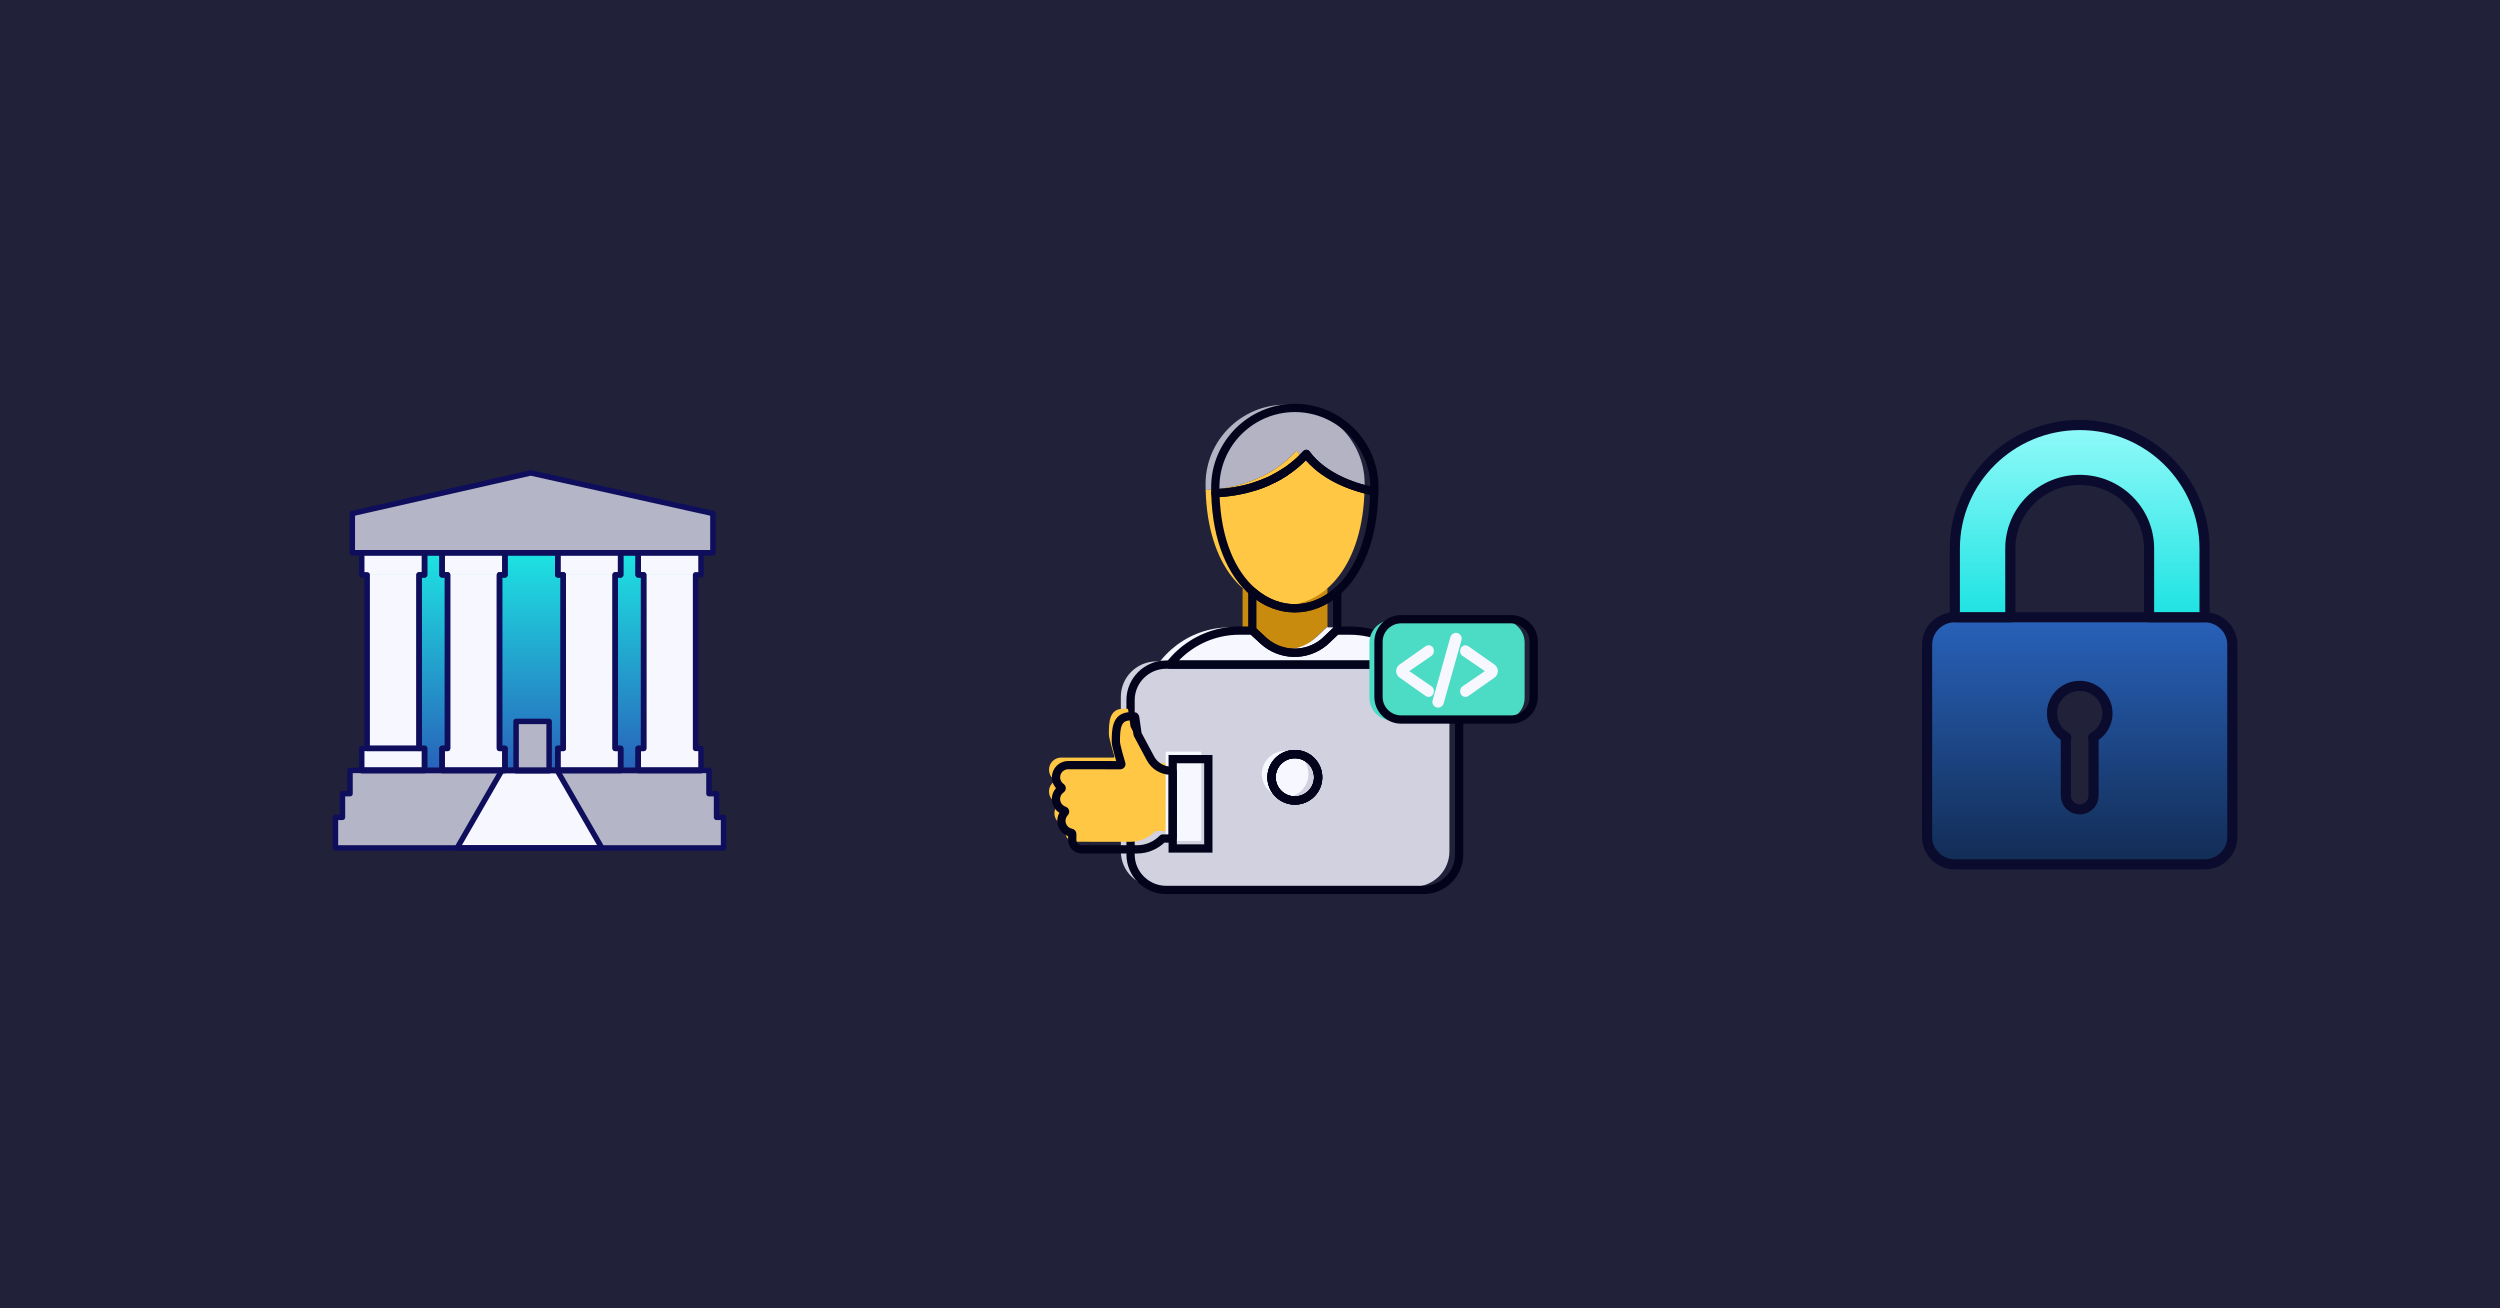 <?xml version="1.0" encoding="UTF-8"?> <svg xmlns="http://www.w3.org/2000/svg" width="1200" height="628" viewBox="0 0 1200 628" fill="none"><rect width="1200" height="628" fill="url(#paint0_linear_386_172)"></rect><path d="M333.883 275.938V359.22H336.499V369.835H173.625V359.22H176.23V275.938H173.625V265.324H336.499V275.938H333.883Z" fill="url(#paint1_linear_386_172)"></path><path d="M201.178 275.751H176.229V369.339H201.178V275.751Z" fill="#F7F7FF"></path><path d="M203.784 265.324H173.625V275.938H203.784V265.324Z" fill="#F7F7FF"></path><path d="M203.784 359.221H173.625V369.835H203.784V359.221Z" fill="#F7F7FF"></path><path d="M239.76 275.751H214.822V369.339H239.76V275.751Z" fill="#F7F7FF"></path><path d="M242.375 265.335H212.217V275.949H242.375V265.335Z" fill="#F7F7FF"></path><path d="M242.375 359.231H212.217V369.846H242.375V359.231Z" fill="#F7F7FF"></path><path d="M295.299 275.751H270.361V369.339H295.299V275.751Z" fill="#F7F7FF"></path><path d="M297.916 265.335H267.758V275.949H297.916V265.335Z" fill="#F7F7FF"></path><path d="M297.916 359.231H267.758V369.846H297.916V359.231Z" fill="#F7F7FF"></path><path d="M333.883 275.751H308.945V369.339H333.883V275.751Z" fill="#F7F7FF"></path><path d="M336.498 265.324H306.34V275.938H336.498V265.324Z" fill="#F7F7FF"></path><path d="M336.498 359.221H306.34V369.835H336.498V359.221Z" fill="#F7F7FF"></path><path d="M347.316 392.331V407.001H161V392.331H164.369V380.956H168.005V369.802H340.311V380.956H343.946V392.331H347.316Z" fill="#B5B5C8"></path><path d="M342.206 265.324H169.102V246.477L254.734 227.001L342.206 246.477V265.324Z" fill="#B5B5C8"></path><path d="M263.579 346.28H247.719V369.944H263.579V346.28Z" fill="#B5B5C8"></path><path d="M288.882 407.001H219.432L240.878 369.802H267.435L288.882 407.001Z" fill="#F7F7FF"></path><path d="M306.34 369.8V359.23H308.945V275.937H306.34V265.334H297.906V275.937H295.301V359.23H297.906V369.8H267.747V359.23H270.363V275.937H267.747V265.334H242.366V275.937H239.761V359.23H242.366V369.8H212.207V359.23H214.812V275.937H212.207V265.334H203.784V275.937H201.168V359.23H203.784V369.8H173.625V369.833H336.488V369.8H306.34Z" stroke="#0E0E5D" stroke-width="2.632" stroke-linecap="round" stroke-linejoin="round"></path><path d="M203.784 265.334V275.937H201.168V359.23H176.23V275.937H173.625V265.334H203.784Z" stroke="#0E0E5D" stroke-width="2.632" stroke-linecap="round" stroke-linejoin="round"></path><path d="M203.784 359.231H173.625V369.802H203.784V359.231Z" stroke="#0E0E5D" stroke-width="2.632" stroke-linecap="round" stroke-linejoin="round"></path><path d="M203.784 369.801H173.625V369.834H203.784V369.801Z" stroke="#0E0E5D" stroke-width="2.632" stroke-linecap="round" stroke-linejoin="round"></path><path d="M239.761 275.937V359.23H242.366V369.8H212.207V359.23H214.812V275.937H212.207V265.334H242.366V275.937H239.761Z" stroke="#0E0E5D" stroke-width="2.632" stroke-linecap="round" stroke-linejoin="round"></path><path d="M242.366 369.801H212.207V369.834H242.366V369.801Z" stroke="#0E0E5D" stroke-width="2.632" stroke-linecap="round" stroke-linejoin="round"></path><path d="M295.3 275.937V359.23H297.905V369.8H267.746V359.23H270.362V275.937H267.746V265.334H297.905V275.937H295.3Z" stroke="#0E0E5D" stroke-width="2.632" stroke-linecap="round" stroke-linejoin="round"></path><path d="M297.905 369.801H267.746V369.834H297.905V369.801Z" stroke="#0E0E5D" stroke-width="2.632" stroke-linecap="round" stroke-linejoin="round"></path><path d="M333.883 275.937V359.23H336.487V369.8H306.34V359.23H308.945V275.937H306.34V265.334H336.487V275.937H333.883Z" stroke="#0E0E5D" stroke-width="2.632" stroke-linecap="round" stroke-linejoin="round"></path><path d="M336.487 369.801H306.34V369.834H336.487V369.801Z" stroke="#0E0E5D" stroke-width="2.632" stroke-linecap="round" stroke-linejoin="round"></path><path d="M347.316 392.33V407H161V392.33H164.369V380.955H168.005V369.801H340.311V380.955H343.946V392.33H347.316Z" stroke="#0E0E5D" stroke-width="2.632" stroke-linecap="round" stroke-linejoin="round"></path><path d="M342.206 265.323H169.102V246.476L254.734 227L342.206 246.476V265.323Z" stroke="#0E0E5D" stroke-width="2.632" stroke-linecap="round" stroke-linejoin="round"></path><path d="M263.579 346.279H247.719V369.943H263.579V346.279Z" stroke="#0E0E5D" stroke-width="2.632" stroke-linecap="round" stroke-linejoin="round"></path><path d="M288.882 407H219.432L240.856 369.834L240.878 369.801H267.435L267.457 369.834L288.882 407Z" stroke="#0E0E5D" stroke-width="2.632" stroke-linecap="round" stroke-linejoin="round"></path><g clip-path="url(#clip0_386_172)"><g clip-path="url(#clip1_386_172)"><path d="M637.197 282.584V300.679L616.819 320.065L596.441 301.006V282.584H637.197Z" fill="#C98B0E"></path><path d="M685.856 343.437V365.772C685.856 384.293 670.775 399.297 652.192 399.297H581.504C562.906 399.297 547.84 384.279 547.84 365.772V343.437C547.84 323.327 562.094 306.366 581.076 302.154C584.067 301.488 587.143 301.133 590.347 301.133H596.47V301.02L601.554 305.785C610.126 313.812 623.512 313.769 632.028 305.671L637.225 300.736V301.162H643.377C646.51 301.162 649.5 301.516 652.405 302.154C671.487 306.31 685.884 323.313 685.884 343.493L685.856 343.437Z" fill="#F7F7FF"></path><path d="M655.011 232.296C655.011 232.963 655.011 233.644 654.983 234.31C643.634 232.183 629.835 226.61 622.345 216.328C609.642 230.311 592.34 234.693 578.698 235.203C578.67 234.268 578.67 233.275 578.67 232.31C578.684 211.379 595.872 194.262 616.848 194.262C637.824 194.262 655.04 211.393 655.04 232.296H655.011Z" fill="#B3B3C4"></path><path d="M654.997 234.281C653.73 308.833 580.593 309.159 578.713 235.189C592.355 234.678 609.657 230.282 622.359 216.313C629.849 226.595 643.648 232.182 654.997 234.296V234.267V234.281Z" fill="#FFC743"></path><path d="M678.636 317.471H555.088C545.651 317.471 538 325.09 538 334.488V408.615C538 418.013 545.651 425.632 555.088 425.632H678.636C688.073 425.632 695.724 418.013 695.724 408.615V334.488C695.724 325.09 688.073 317.471 678.636 317.471Z" fill="#D1D1E0"></path><path d="M616.862 382.691C623.036 382.691 628.041 377.706 628.041 371.558C628.041 365.41 623.036 360.426 616.862 360.426C610.688 360.426 605.684 365.41 605.684 371.558C605.684 377.706 610.688 382.691 616.862 382.691Z" fill="#F7F7FF"></path><path d="M641.867 284.115V302.211L635.473 308.295H635.459C627.014 315.229 614.668 314.988 606.494 307.571C606.409 307.5 606.309 307.415 606.224 307.33L601.14 302.565L601.111 302.537V284.115H601.425C613.557 294.595 629.464 294.595 641.596 284.115H641.867Z" stroke="#03031C" stroke-width="3.97" stroke-linecap="round" stroke-linejoin="round"></path><path d="M681.497 319.016H561.51C567.476 311.4 575.978 305.855 585.747 303.686C588.737 303.019 591.813 302.679 595.017 302.679H601.14V302.565L606.224 307.33C606.309 307.415 606.409 307.501 606.494 307.571C614.668 314.988 627.015 315.229 635.459 308.309H635.473C635.886 307.954 636.299 307.6 636.698 307.217L641.896 302.268V302.693H648.033C651.166 302.693 654.156 303.048 657.061 303.686C666.901 305.827 675.488 311.386 681.497 319.016Z" stroke="#03031C" stroke-width="3.97" stroke-linecap="round" stroke-linejoin="round"></path><path d="M632.711 373.104C632.711 379.245 627.699 384.237 621.533 384.237C615.367 384.237 610.34 379.245 610.34 373.104C610.34 366.964 615.352 361.972 621.533 361.972C627.713 361.972 632.711 366.949 632.711 373.104Z" stroke="#03031C" stroke-width="3.97" stroke-linecap="round" stroke-linejoin="round"></path><path d="M659.71 233.842H659.681C659.681 234.495 659.681 235.175 659.653 235.828V235.856C648.303 233.729 634.505 228.155 627.014 217.874C626.217 218.753 625.405 219.576 624.579 220.384C622.102 222.781 619.467 224.851 616.747 226.638C614.939 227.829 613.088 228.907 611.222 229.843C610.282 230.311 609.342 230.751 608.388 231.176C606.494 232.027 604.586 232.75 602.678 233.36C595.999 235.544 589.335 236.508 583.368 236.735C583.34 235.799 583.34 234.807 583.34 233.842C583.34 212.925 600.542 195.808 621.518 195.808C642.494 195.808 659.71 212.925 659.71 233.842Z" stroke="#03031C" stroke-width="3.97" stroke-linecap="round" stroke-linejoin="round"></path><path d="M659.654 235.856C659.241 259.27 651.75 275.366 641.597 284.115C629.465 294.596 613.558 294.596 601.426 284.115C591.401 275.465 583.953 259.681 583.369 236.735C589.336 236.508 596 235.544 602.679 233.36C604.587 232.75 606.495 232.027 608.389 231.176C609.343 230.765 610.283 230.325 611.223 229.843C613.088 228.907 614.94 227.829 616.748 226.638C619.468 224.851 622.102 222.781 624.58 220.384C625.406 219.576 626.218 218.753 627.015 217.874C634.506 228.156 648.304 233.729 659.654 235.856Z" stroke="#03031C" stroke-width="3.97" stroke-linecap="round" stroke-linejoin="round"></path><path d="M602.678 233.36C604.586 232.736 606.494 232.012 608.388 231.176C606.494 232.027 604.586 232.75 602.678 233.36Z" stroke="#03031C" stroke-width="3.97" stroke-linecap="round" stroke-linejoin="round"></path><path d="M611.223 229.843C613.088 228.893 614.939 227.829 616.748 226.638C614.939 227.829 613.088 228.907 611.223 229.843Z" stroke="#03031C" stroke-width="3.97" stroke-linecap="round" stroke-linejoin="round"></path><path d="M632.711 373.104C632.711 379.245 627.699 384.237 621.533 384.237C615.367 384.237 610.34 379.245 610.34 373.104C610.34 366.964 615.352 361.972 621.533 361.972C627.713 361.972 632.711 366.949 632.711 373.104Z" stroke="#03031C" stroke-width="3.97" stroke-linecap="round" stroke-linejoin="round"></path><path d="M683.292 319.017H559.758C550.36 319.017 542.67 326.675 542.67 336.034V410.161C542.67 419.52 550.36 427.178 559.758 427.178H683.292C692.69 427.178 700.38 419.52 700.38 410.161V336.034C700.38 326.675 692.69 319.017 683.292 319.017ZM621.532 361.972C627.698 361.972 632.711 366.95 632.711 373.105C632.711 379.259 627.698 384.237 621.532 384.237C615.366 384.237 610.339 379.245 610.339 373.105C610.339 366.964 615.352 361.972 621.532 361.972Z" stroke="#03031C" stroke-width="3.97" stroke-linecap="round" stroke-linejoin="round"></path><path d="M632.711 373.104C632.711 379.245 627.699 384.237 621.533 384.237C615.367 384.237 610.34 379.245 610.34 373.104C610.34 366.964 615.352 361.972 621.533 361.972C627.713 361.972 632.711 366.949 632.711 373.104Z" stroke="#03031C" stroke-width="3.97" stroke-linecap="round" stroke-linejoin="round"></path><path d="M720.929 297.645H668.212C662.196 297.645 657.318 302.502 657.318 308.493V334.956C657.318 340.947 662.196 345.805 668.212 345.805H720.929C726.946 345.805 731.823 340.947 731.823 334.956V308.493C731.823 302.502 726.946 297.645 720.929 297.645Z" fill="#4CDBC4"></path><path d="M687.151 314.789L676.471 322.121L687.151 329.453C687.835 329.921 688.233 330.701 688.233 331.509V332.019C688.233 332.955 687.721 333.806 686.881 334.232C686.539 334.416 686.126 334.515 685.727 334.515C685.215 334.515 684.716 334.359 684.275 334.062L671.743 325.198C670.747 324.489 670.148 323.34 670.148 322.107C670.148 320.873 670.747 319.724 671.743 319.015L684.275 310.166C685.058 309.613 686.055 309.542 686.895 309.982C687.721 310.407 688.233 311.258 688.233 312.194V312.69C688.233 313.513 687.835 314.264 687.165 314.746L687.151 314.789Z" fill="#F7F7FF"></path><path d="M701.519 307.245L692.946 337.664C692.604 338.841 691.536 339.65 690.297 339.65C689.429 339.65 688.631 339.252 688.104 338.572C687.592 337.905 687.421 337.04 687.663 336.203L696.193 305.77C696.535 304.593 697.603 303.771 698.842 303.771C699.71 303.771 700.522 304.168 701.049 304.848C701.576 305.543 701.747 306.422 701.519 307.231V307.245Z" fill="#F7F7FF"></path><path d="M718.978 322.107C718.978 323.355 718.365 324.546 717.34 325.27L704.851 334.048C704.41 334.36 703.911 334.516 703.399 334.516C703 334.516 702.601 334.417 702.245 334.246C701.405 333.807 700.893 332.97 700.893 332.02V331.524C700.893 330.701 701.306 329.921 701.975 329.467L712.726 322.135L701.975 314.804C701.291 314.336 700.893 313.556 700.893 312.733V312.237C700.893 311.315 701.405 310.464 702.231 310.025C703.086 309.585 704.082 309.656 704.851 310.209L717.34 318.987C718.365 319.71 718.978 320.902 718.978 322.15V322.107Z" fill="#F7F7FF"></path><path d="M725.287 297.22H672.57C666.553 297.22 661.676 302.077 661.676 308.069V334.531C661.676 340.523 666.553 345.38 672.57 345.38H725.287C731.303 345.38 736.18 340.523 736.18 334.531V308.069C736.18 302.077 731.303 297.22 725.287 297.22Z" stroke="#03031C" stroke-width="3.97" stroke-linecap="round" stroke-linejoin="round"></path></g><path d="M555.015 398.862C555.015 398.862 555.015 398.862 555.015 398.862L554.747 398.863C554.739 398.863 554.73 398.866 554.724 398.872L554.534 399.062C551.314 402.274 546.953 404.075 542.408 404.07L515.86 404.04C514.655 404.04 513.502 403.559 512.65 402.706C511.8 401.853 511.322 400.698 511.323 399.493L511.326 396.751L511.326 396.605C511.325 396.368 511.159 396.163 510.926 396.115L510.782 396.086C509.462 395.816 508.275 395.096 507.426 394.053C506.573 393.009 506.11 391.701 506.113 390.354C506.116 388.924 506.643 387.547 507.597 386.479L507.772 386.282C508.006 386.019 507.903 385.604 507.573 385.481L507.326 385.389C506.207 384.973 505.242 384.226 504.561 383.247C503.88 382.268 503.513 381.104 503.514 379.911C503.517 379.003 503.729 378.107 504.136 377.296C504.543 376.485 505.137 375.779 505.866 375.237L506.058 375.095C506.326 374.896 506.327 374.495 506.06 374.294L505.869 374.15C505.142 373.605 504.55 372.9 504.144 372.087C503.738 371.273 503.525 370.379 503.525 369.471C503.528 367.92 504.146 366.434 505.241 365.34C506.339 364.243 507.827 363.629 509.378 363.631L534.171 363.658L534.413 363.658C534.749 363.658 534.989 363.334 534.891 363.012L534.821 362.781C534.821 362.778 534.821 362.774 534.82 362.771L534.815 362.758L534.794 362.685C534.788 362.664 534.78 362.64 534.773 362.613C534.755 362.558 534.735 362.492 534.713 362.414C534.642 362.178 534.541 361.84 534.42 361.424C534.177 360.598 533.852 359.475 533.528 358.297C533.204 357.115 532.883 355.881 532.642 354.826C532.395 353.745 532.253 352.927 532.253 352.538C532.257 349.565 532.27 346.442 533.197 344.056C533.651 342.885 534.314 341.93 535.278 341.262C536.243 340.594 537.566 340.174 539.419 340.176L541.007 340.176C541.255 340.177 541.466 340.36 541.501 340.606L542.658 348.705L542.663 348.738C542.671 348.795 542.69 348.85 542.717 348.901L542.733 348.931L548.893 360.432C550.827 364.04 554.586 366.29 558.681 366.294L559.092 366.294C559.368 366.295 559.592 366.519 559.592 366.795L559.556 398.377C559.556 398.647 559.336 398.866 559.066 398.866L555.015 398.862C555.015 398.862 555.015 398.862 555.015 398.862Z" fill="#FFC743"></path><rect x="559.541" y="360.753" width="17.101" height="42.889" rx="0.5" fill="#F7F7FF"></rect><path d="M538.178 366.409L538.248 366.64C538.346 366.962 538.106 367.286 537.77 367.286L537.528 367.286L512.735 367.259C511.184 367.257 509.696 367.871 508.598 368.967C507.503 370.062 506.885 371.548 506.883 373.099C506.882 374.007 507.095 374.901 507.501 375.715C507.907 376.528 508.499 377.233 509.226 377.778L509.417 377.922C509.684 378.123 509.683 378.524 509.415 378.723L509.223 378.865C508.494 379.407 507.901 380.113 507.494 380.924C507.087 381.735 506.874 382.631 506.871 383.539C506.87 384.732 507.237 385.896 507.918 386.875C508.6 387.854 509.564 388.601 510.684 389.017L510.931 389.109C511.26 389.232 511.364 389.647 511.13 389.91L510.954 390.107C510 391.174 509.473 392.551 509.47 393.982C509.468 395.329 509.93 396.637 510.783 397.681C511.633 398.724 512.82 399.444 514.14 399.714L514.284 399.743C514.516 399.791 514.683 399.996 514.683 400.233L514.683 400.379L514.68 403.121C514.679 404.326 515.158 405.481 516.007 406.334C516.859 407.187 518.013 407.667 519.218 407.668L545.766 407.698C550.31 407.703 554.672 405.902 557.891 402.69L558.082 402.5C558.088 402.494 558.096 402.491 558.105 402.491L558.372 402.49C558.373 402.49 558.373 402.49 558.372 402.49V402.49C558.372 402.49 558.372 402.49 558.372 402.49L562.423 402.494C562.694 402.494 562.913 402.275 562.914 402.004L562.949 370.423C562.949 370.147 562.726 369.923 562.45 369.922L562.038 369.922C557.943 369.918 554.184 367.668 552.251 364.06L546.091 352.559L546.075 352.529C546.047 352.478 546.029 352.423 546.02 352.366L546.015 352.333L544.859 344.234C544.824 343.987 544.613 343.805 544.364 343.804L542.776 343.804C540.923 343.802 539.6 344.222 538.636 344.89C537.671 345.558 537.008 346.513 536.554 347.684C535.627 350.07 535.615 353.193 535.611 356.166C535.61 356.555 535.752 357.373 536 358.454C536.24 359.509 536.562 360.743 536.886 361.925C537.21 363.103 537.534 364.226 537.777 365.052C537.899 365.468 538 365.806 538.07 366.042C538.093 366.12 538.113 366.186 538.13 366.241C538.137 366.268 538.145 366.292 538.151 366.313L538.173 366.386L538.177 366.399C538.179 366.402 538.179 366.406 538.178 366.409V366.409ZM538.178 366.409L537.528 366.607" stroke="#03031C" stroke-width="3.97"></path><rect x="562.898" y="364.382" width="17.101" height="42.889" stroke="#03031C" stroke-width="3.97"></rect></g><path d="M1058.2 296.271H938.319C930.965 296.271 925 302.174 925 309.451V401.722C925 408.999 930.965 414.902 938.319 414.902H1058.2C1065.56 414.902 1071.52 408.999 1071.52 401.722V309.451C1071.52 302.174 1065.56 296.271 1058.2 296.271ZM1004.7 353.943C1004.85 354.466 1004.91 355.006 1004.91 355.578V381.937C1004.91 385.583 1001.92 388.51 998.269 388.51C994.617 388.51 991.609 385.551 991.609 381.937V355.578C991.609 355.006 991.675 354.45 991.824 353.927C987.726 351.687 984.95 347.354 984.95 342.399C984.95 335.123 990.915 329.22 998.269 329.22C1005.62 329.22 1011.59 335.123 1011.59 342.399C1011.59 347.37 1008.81 351.703 1004.7 353.943Z" fill="url(#paint2_linear_386_172)" stroke="#0B0B2E" stroke-width="4.872" stroke-linecap="round" stroke-linejoin="round"></path><path d="M938.318 263.307V296.255H964.955V263.307C964.955 245.124 979.86 230.359 998.252 230.359C1016.64 230.359 1031.55 245.108 1031.55 263.307V296.255H1058.19V263.307C1058.19 230.555 1031.35 204 998.252 204C965.154 204 938.318 230.571 938.318 263.307Z" fill="url(#paint3_linear_386_172)" stroke="#0B0B2E" stroke-width="4.872" stroke-linecap="round" stroke-linejoin="round"></path><defs><linearGradient id="paint0_linear_386_172" x1="63" y1="548" x2="1221.5" y2="31" gradientUnits="userSpaceOnUse"><stop offset="0.038" stop-color="#21213A"></stop></linearGradient><linearGradient id="paint1_linear_386_172" x1="255.062" y1="265.324" x2="255.062" y2="369.835" gradientUnits="userSpaceOnUse"><stop stop-color="#1DE3E2"></stop><stop offset="1" stop-color="#2862BA"></stop></linearGradient><linearGradient id="paint2_linear_386_172" x1="998.26" y1="296.271" x2="998.26" y2="414.902" gradientUnits="userSpaceOnUse"><stop stop-color="#2862BA"></stop><stop offset="1" stop-color="#122C54"></stop></linearGradient><linearGradient id="paint3_linear_386_172" x1="998.252" y1="204" x2="998.252" y2="296.255" gradientUnits="userSpaceOnUse"><stop stop-color="#91FAF9"></stop><stop offset="1" stop-color="#1DE3E2"></stop></linearGradient><clipPath id="clip0_386_172"><rect width="250" height="250" fill="white" transform="translate(496 187)"></rect></clipPath><clipPath id="clip1_386_172"><rect width="201" height="237" fill="white" transform="translate(538 193)"></rect></clipPath></defs></svg> 